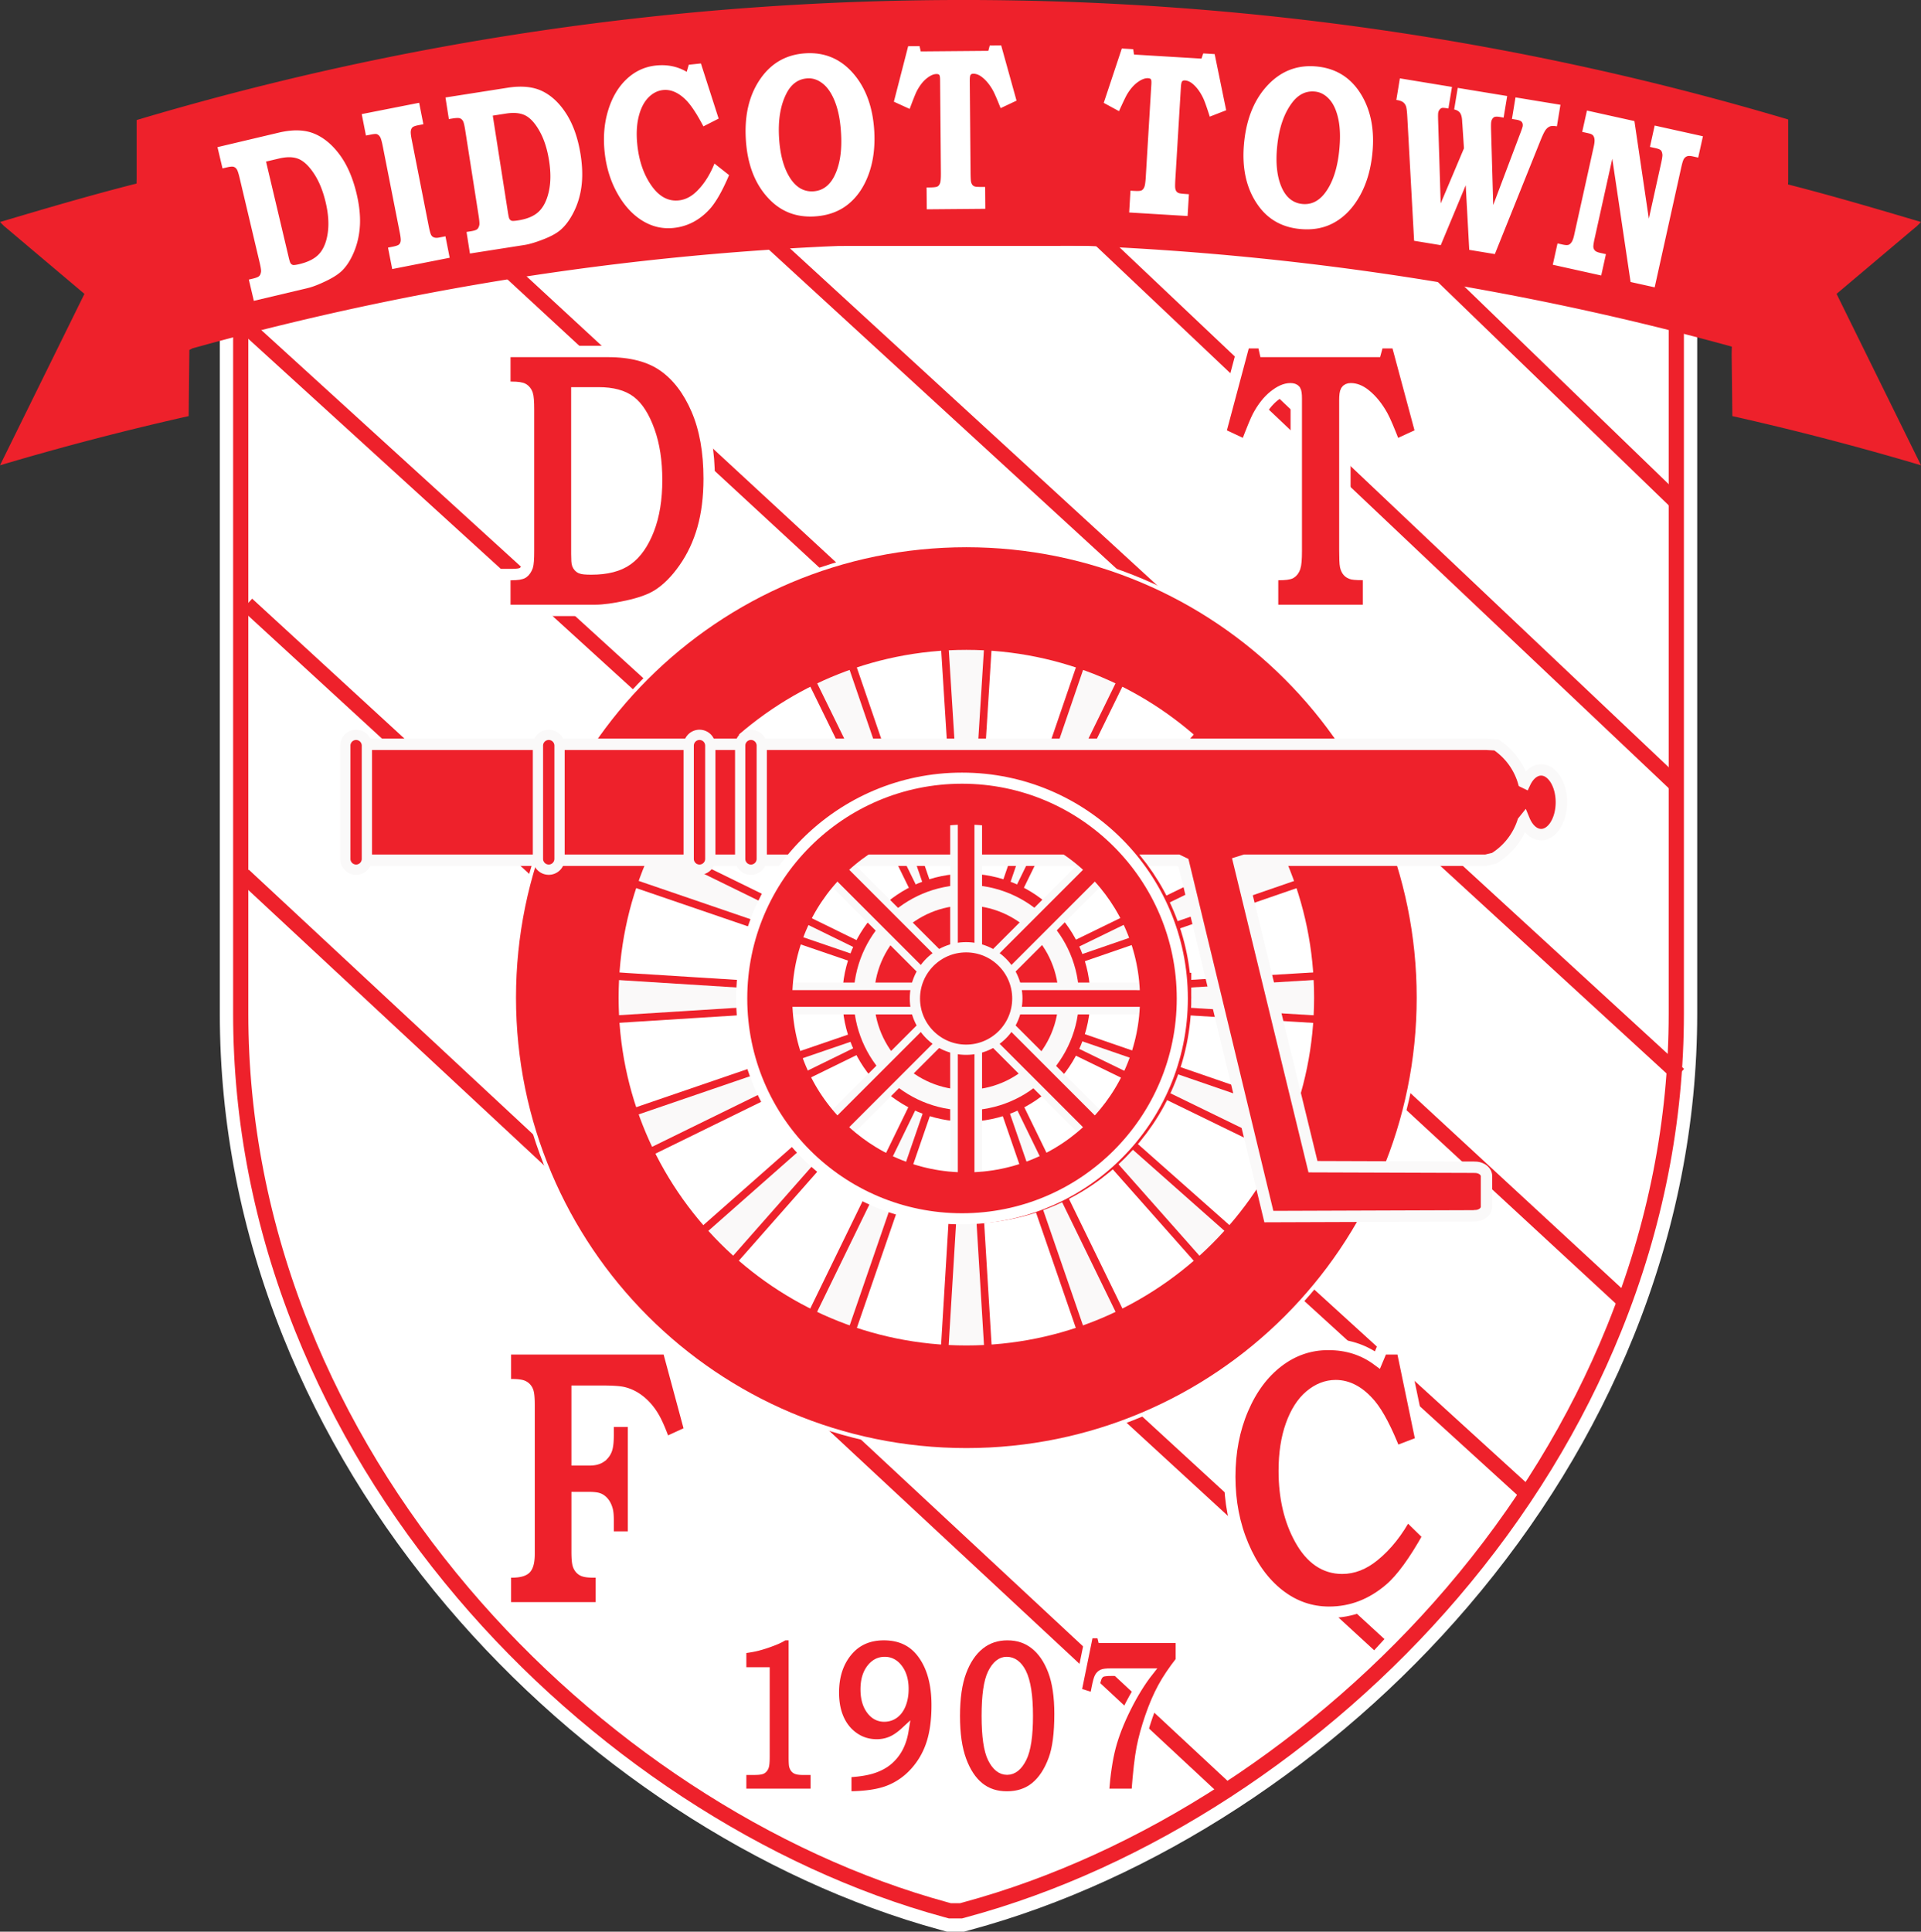 <svg xmlns="http://www.w3.org/2000/svg" viewBox="0 0 505.42 508.17"><rect x="0" y="0" width="505.42" height="508.17" fill="#333333" stroke="none"/><defs><clipPath id="a"><path d="M1 0h503v508.172H1Zm0 0"/></clipPath><clipPath id="b"><path d="M40 40h424v468.172H40Zm0 0"/></clipPath><clipPath id="c"><path d="M0 4h505.422v504.172H0Zm0 0"/></clipPath><clipPath id="d"><path d="M0 0h505.422v123H0Zm0 0"/></clipPath></defs><g clip-path="url(#a)"><path fill="none" stroke="#fff" stroke-width="11" d="M440.938 62.648c.07.633.101 1.27.101 1.914v202.141c0 28.094-5.492 55.93-16.324 82.742-10.027 24.82-24.395 48.243-42.688 69.625-34.445 40.25-81.144 70.618-128.132 83.32l-1.032.282h-2.96l-1.04-.285c-46.59-12.707-92.894-43.082-127.043-83.344-18.132-21.383-32.363-44.805-42.304-69.617-10.735-26.813-16.18-54.64-16.18-82.723V64.563c0-.614.031-1.223.094-1.825Zm0 0"/></g><path fill="#fff" d="M440.938 62.648c.07.633.101 1.27.101 1.914v202.141c0 28.094-5.492 55.93-16.324 82.742-10.027 24.82-24.395 48.243-42.688 69.625-34.445 40.25-81.144 70.618-128.132 83.32l-1.032.282h-2.96l-1.04-.285c-46.59-12.707-92.894-43.082-127.043-83.344-18.132-21.383-32.363-44.805-42.304-69.617-10.735-26.813-16.18-54.64-16.18-82.723V64.563c0-.614.031-1.223.094-1.825l377.507-.09"/><g clip-path="url(#b)"><path fill="none" stroke="#ee212b" stroke-width="4" d="M440.938 62.648c.07.633.101 1.27.101 1.914v202.141c0 28.094-5.492 55.93-16.324 82.742-10.027 24.82-24.395 48.243-42.688 69.625-34.445 40.25-81.144 70.618-128.132 83.32l-1.032.282h-2.96l-1.04-.285c-46.59-12.707-92.894-43.082-127.043-83.344-18.132-21.383-32.363-44.805-42.304-69.617-10.735-26.813-16.18-54.64-16.18-82.723V64.563c0-.614.031-1.223.094-1.825Zm0 0"/></g><path fill="#fff" stroke="#ee212b" stroke-width="4" d="m63.625 84.867 337.309 307.317M288.305 61.914l153.14 144.957M64.086 230.238 323.03 471.281M202.012 62.7l239.722 219.972M64.992 158.965l297.906 273.7M124.305 62.27l302.918 279.89M368.871 62.297l71.84 69.476"/><path fill="#ee212b" d="M208.492 430.523v31.63c0 1.367.043 2.183.13 2.452.132.485.366.825.698 1.028.336.203.957.305 1.86.305h3.086v5.605h-18.899v-5.606h3.113c1.098 0 1.801-.093 2.11-.277.308-.183.539-.48.691-.894.153-.414.23-1.286.23-2.614v-22.55h-6.144v-5.61c1.754-.23 3.102-.472 4.035-.722 1.407-.364 2.899-.868 4.48-1.5a14.493 14.493 0 0 0 2.458-1.247h2.152"/><path fill="none" stroke="#fff" stroke-width="2" d="M208.492 430.523v31.63c0 1.367.043 2.183.13 2.452.132.485.366.825.698 1.028.336.203.957.305 1.86.305h3.086v5.605h-18.899v-5.606h3.113c1.098 0 1.801-.093 2.11-.277.308-.183.539-.48.691-.894.153-.414.23-1.286.23-2.614v-22.55h-6.144v-5.61c1.754-.23 3.102-.472 4.035-.722 1.407-.364 2.899-.868 4.48-1.5a14.493 14.493 0 0 0 2.458-1.247Zm0 0"/><path fill="#ee212b" d="M232.64 451.945c1.07 0 2.012-.308 2.833-.925.82-.618 1.457-1.512 1.91-2.688.453-1.176.68-2.516.68-4.02 0-2.195-.5-3.988-1.504-5.375-1-1.386-2.266-2.082-3.786-2.082-1.55 0-2.835.696-3.851 2.082-1.02 1.387-1.527 3.208-1.527 5.461 0 2.278.496 4.102 1.484 5.48.984 1.38 2.238 2.067 3.762 2.067Zm-9.613 20.29v-5.665c2.805-.152 5.04-.504 6.707-1.054 1.664-.547 3.059-1.305 4.176-2.27a11.502 11.502 0 0 0 2.707-3.426c.688-1.316 1.168-2.836 1.446-4.55-1.29 1.195-2.508 2.039-3.665 2.527-1.156.492-2.402.738-3.734.738-2.137 0-4.047-.582-5.738-1.746-1.692-1.164-2.973-2.726-3.852-4.68-.879-1.953-1.316-4.23-1.316-6.828 0-4.293 1.148-7.824 3.445-10.597 2.297-2.774 5.414-4.16 9.352-4.16 4.05 0 7.218 1.425 9.504 4.28 2.675 3.333 4.015 7.919 4.015 13.759 0 3.93-.453 7.285-1.36 10.058-.905 2.774-2.32 5.23-4.241 7.356-1.922 2.132-4.184 3.703-6.778 4.714-2.593 1.012-6.152 1.528-10.668 1.543"/><path fill="none" stroke="#fff" stroke-width="2" d="M232.64 451.945c1.07 0 2.012-.308 2.833-.925.82-.618 1.457-1.512 1.91-2.688.453-1.176.68-2.516.68-4.02 0-2.195-.5-3.988-1.504-5.375-1-1.386-2.266-2.082-3.786-2.082-1.55 0-2.835.696-3.851 2.082-1.02 1.387-1.527 3.208-1.527 5.461 0 2.278.496 4.102 1.484 5.48.984 1.38 2.238 2.067 3.762 2.067Zm-9.613 20.29v-5.665c2.805-.152 5.04-.504 6.707-1.054 1.664-.547 3.059-1.305 4.176-2.27a11.502 11.502 0 0 0 2.707-3.426c.688-1.316 1.168-2.836 1.446-4.55-1.29 1.195-2.508 2.039-3.665 2.527-1.156.492-2.402.738-3.734.738-2.137 0-4.047-.582-5.738-1.746-1.692-1.164-2.973-2.726-3.852-4.68-.879-1.953-1.316-4.23-1.316-6.828 0-4.293 1.148-7.824 3.445-10.597 2.297-2.774 5.414-4.16 9.352-4.16 4.05 0 7.218 1.425 9.504 4.28 2.675 3.333 4.015 7.919 4.015 13.759 0 3.93-.453 7.285-1.36 10.058-.905 2.774-2.32 5.23-4.241 7.356-1.922 2.132-4.184 3.703-6.778 4.714-2.593 1.012-6.152 1.528-10.668 1.543Zm0 0"/><path fill="#ee212b" d="M270.781 451.395c0-5.27-.594-9.086-1.777-11.454-1.055-2.054-2.438-3.086-4.149-3.086-1.582 0-2.91 1.086-3.984 3.258-1.074 2.176-1.61 5.938-1.61 11.282 0 5.347.54 9.105 1.622 11.265 1.086 2.164 2.441 3.246 4.082 3.246 1.652 0 3.039-1.11 4.148-3.332 1.114-2.222 1.668-5.949 1.668-11.18Zm-5.707-20.872c2.723 0 5.07.79 7.035 2.36 1.97 1.57 3.508 3.824 4.621 6.762 1.114 2.94 1.668 6.683 1.668 11.23 0 5.125-.511 9.074-1.539 11.852-1.152 3.14-2.714 5.511-4.683 7.113-1.969 1.598-4.387 2.394-7.254 2.394-2.793 0-5.152-.773-7.078-2.324-1.926-1.55-3.45-3.844-4.574-6.879-1.13-3.035-1.692-6.906-1.692-11.605 0-4.723.559-8.582 1.68-11.578 1.117-2.996 2.672-5.301 4.664-6.91 1.988-1.606 4.375-2.415 7.152-2.415"/><path fill="none" stroke="#fff" stroke-width="2" d="M270.781 451.395c0-5.27-.594-9.086-1.777-11.454-1.055-2.054-2.438-3.086-4.149-3.086-1.582 0-2.91 1.086-3.984 3.258-1.074 2.176-1.61 5.938-1.61 11.282 0 5.347.54 9.105 1.622 11.265 1.086 2.164 2.441 3.246 4.082 3.246 1.652 0 3.039-1.11 4.148-3.332 1.114-2.222 1.668-5.949 1.668-11.18Zm-5.707-20.872c2.723 0 5.07.79 7.035 2.36 1.97 1.57 3.508 3.824 4.621 6.762 1.114 2.94 1.668 6.683 1.668 11.23 0 5.125-.511 9.074-1.539 11.852-1.152 3.14-2.714 5.511-4.683 7.113-1.969 1.598-4.387 2.394-7.254 2.394-2.793 0-5.152-.773-7.078-2.324-1.926-1.55-3.45-3.844-4.574-6.879-1.13-3.035-1.692-6.906-1.692-11.605 0-4.723.559-8.582 1.68-11.578 1.117-2.996 2.672-5.301 4.664-6.91 1.988-1.606 4.375-2.415 7.152-2.415Zm0 0"/><path fill="#ee212b" d="M286.621 429.977h2.899l.308 1.242h20.48v5.578c-1.949 2.484-3.519 4.828-4.71 7.023-1.192 2.2-2.297 4.766-3.313 7.703-1.015 2.942-1.773 5.696-2.273 8.27-.496 2.57-.946 6.488-1.336 11.75h-7.883c.352-4.766.945-8.73 1.777-11.906.836-3.172 2.172-6.606 4.02-10.301 1.844-3.691 3.789-6.84 5.84-9.445h-9.993c-1.273 0-2.105.097-2.5.289-.394.195-.707.504-.945.925-.23.426-.496 1.38-.789 2.864l-.46 2.344-4.192-1.297 3.07-15.04"/><path fill="none" stroke="#fff" stroke-width="2" d="M286.621 429.977h2.899l.308 1.242h20.48v5.578c-1.949 2.484-3.519 4.828-4.71 7.023-1.192 2.2-2.297 4.766-3.313 7.703-1.015 2.942-1.773 5.696-2.273 8.27-.496 2.57-.946 6.488-1.336 11.75h-7.883c.352-4.766.945-8.73 1.777-11.906.836-3.172 2.172-6.606 4.02-10.301 1.844-3.691 3.789-6.84 5.84-9.445h-9.993c-1.273 0-2.105.097-2.5.289-.394.195-.707.504-.945.925-.23.426-.496 1.38-.789 2.864l-.46 2.344-4.192-1.297Zm0 0"/><path fill="#fff" d="M368.84 262.457c0 63.281-51.309 114.59-114.594 114.59s-114.59-51.309-114.59-114.59c0-63.277 51.305-114.598 114.59-114.598 63.285 0 114.594 51.32 114.594 114.598"/><path fill="none" stroke="#fff" stroke-width="9.823" d="M368.84 262.457c0 63.281-51.309 114.59-114.594 114.59s-114.59-51.309-114.59-114.59c0-63.277 51.305-114.598 114.59-114.598 63.285 0 114.594 51.32 114.594 114.598Zm0 0"/><path fill="#faf9f9" stroke="#ee212b" stroke-width="2" d="m252.68 262.469 105.14-6.403v12.77l-105.539-6.399m0 .001-101.605 6.398v-12.77l102.004 6.403"/><path fill="#faf9f9" stroke="#ee212b" stroke-width="2" d="m254.23 260.887 6.403 105.136h-12.77l6.399-105.539"/><path fill="#faf9f9" stroke="#ee212b" stroke-width="2" d="m254.262 260.484-6.399-101.601h12.77l-6.403 102.004m-1.437.98 99.586 34.32-4.887 11.797-95.055-46.296"/><path fill="#faf9f9" stroke="#ee212b" stroke-width="2" d="m252.438 261.688-96.325-32.97 4.89-11.796 91.79 44.945m2.035-.867-34.32 99.586-11.797-4.89 46.305-95.051m0 0 32.968-96.325 11.797 4.89L254.828 261"/><path fill="#faf9f9" stroke="#ee212b" stroke-width="2" d="m252.805 263.066 94.687-46.148 4.887 11.797-99.953 34.472"/><path fill="#faf9f9" stroke="#ee212b" stroke-width="2" d="m252.426 263.188-91.422 44.796-4.89-11.796 96.69-33.122m.829-2.054 46.148 94.683-11.797 4.89-34.472-99.952"/><path fill="#faf9f9" stroke="#ee212b" stroke-width="2" d="m253.512 260.633-44.797-91.422 11.797-4.89 33.12 96.69m-.484 2.559 69.82-78.867 9.028 9.027-79.152 70.102"/><path fill="#faf9f9" stroke="#ee212b" stroke-width="2" d="m252.844 263.832-67.32 76.371-9.028-9.031 76.652-67.602m-.019-2.215 78.867 69.82-9.023 9.028-70.106-79.148m0 0-76.37-67.325 9.026-9.027 67.606 76.652"/><g clip-path="url(#c)"><path fill="none" stroke="#ee212b" stroke-width="26.995" d="M359.238 262.453c0 57.985-47.008 104.992-104.992 104.992s-104.988-47.007-104.988-104.992c0-57.976 47.004-104.992 104.988-104.992s104.992 47.016 104.992 104.992Zm0 0"/></g><path fill="none" stroke="#ee212b" stroke-width="5.939" d="M283.898 262.453c0 16.383-13.27 29.652-29.644 29.652-16.383 0-29.66-13.27-29.66-29.652 0-16.379 13.277-29.656 29.66-29.656 16.375 0 29.644 13.277 29.644 29.656Zm0 0"/><path fill="#ee212b" d="M281.203 262.453c0 14.895-12.062 26.957-26.95 26.957-14.89 0-26.964-12.062-26.964-26.957 0-14.887 12.074-26.96 26.965-26.96 14.887 0 26.95 12.073 26.95 26.96"/><path fill="none" stroke="#faf9f9" stroke-width="5.399" d="M281.203 262.453c0 14.895-12.062 26.957-26.95 26.957-14.89 0-26.964-12.062-26.964-26.957 0-14.887 12.074-26.96 26.965-26.96 14.887 0 26.95 12.073 26.95 26.96Zm0 0"/><path fill="#ee212b" d="m325.938 226.79 19.507 80.132 42.246.14.391.016c1.672 0 3.023 1.05 3.023 2.344v8.047c0 1.297-1.351 2.344-3.023 2.344l-.387.046-53.855.188-22.453-93.05-1.438-.696H92.277v-30.504h298.66l2.72.144a17.737 17.737 0 0 1 7.195 9.801l.378.184c.97-2.063 2.512-3.387 4.25-3.387 2.938 0 5.32 3.813 5.32 8.512 0 4.703-2.382 8.508-5.32 8.508-1.867 0-3.507-1.532-4.46-3.856l-.305.379a17.783 17.783 0 0 1-7.559 9.691l-2.219.528H327.5l-1.563.488"/><path fill="none" stroke="#faf9f9" stroke-width="3" d="m325.938 226.79 19.507 80.132 42.246.14.391.016c1.672 0 3.023 1.05 3.023 2.344v8.047c0 1.297-1.351 2.344-3.023 2.344l-.387.046-53.855.188-22.453-93.05-1.438-.696H92.277v-30.504h298.66l2.72.144a17.737 17.737 0 0 1 7.195 9.801l.378.184c.97-2.063 2.512-3.387 4.25-3.387 2.938 0 5.32 3.813 5.32 8.512 0 4.703-2.382 8.508-5.32 8.508-1.867 0-3.507-1.532-4.46-3.856l-.305.379a17.783 17.783 0 0 1-7.559 9.691l-2.219.528H327.5Zm0 0"/><path fill="#ee212b" d="M96.531 225.95a2.836 2.836 0 0 1-2.836 2.835c-1.57 0-2.84-1.27-2.84-2.836v-29.797a2.837 2.837 0 0 1 2.84-2.836 2.836 2.836 0 0 1 2.836 2.836v29.797"/><path fill="none" stroke="#faf9f9" stroke-width="2.7" d="M96.531 225.95a2.836 2.836 0 0 1-2.836 2.835c-1.57 0-2.84-1.27-2.84-2.836v-29.797a2.837 2.837 0 0 1 2.84-2.836 2.836 2.836 0 0 1 2.836 2.836Zm0 0"/><path fill="#ee212b" d="M147.215 225.95a2.84 2.84 0 0 1-2.84 2.835 2.84 2.84 0 0 1-2.84-2.836v-29.797a2.84 2.84 0 0 1 2.84-2.836 2.84 2.84 0 0 1 2.84 2.836v29.797"/><path fill="none" stroke="#faf9f9" stroke-width="2.7" d="M147.215 225.95a2.84 2.84 0 0 1-2.84 2.835 2.84 2.84 0 0 1-2.84-2.836v-29.797a2.84 2.84 0 0 1 2.84-2.836 2.84 2.84 0 0 1 2.84 2.836Zm0 0"/><path fill="#ee212b" d="M200.422 225.95a2.84 2.84 0 0 1-5.68 0v-29.798a2.84 2.84 0 0 1 5.68 0v29.797"/><path fill="none" stroke="#faf9f9" stroke-width="2.7" d="M200.422 225.95a2.84 2.84 0 0 1-5.68 0v-29.798a2.84 2.84 0 0 1 5.68 0Zm0 0"/><path fill="#ee212b" d="M186.879 225.95a2.84 2.84 0 0 1-2.84 2.835c-1.57 0-2.84-1.27-2.84-2.836v-29.797a2.837 2.837 0 0 1 2.84-2.836 2.84 2.84 0 0 1 2.84 2.836v29.797"/><path fill="none" stroke="#faf9f9" stroke-width="2.7" d="M186.879 225.95a2.84 2.84 0 0 1-2.84 2.835c-1.57 0-2.84-1.27-2.84-2.836v-29.797a2.837 2.837 0 0 1 2.84-2.836 2.84 2.84 0 0 1 2.84 2.836Zm0 0"/><path fill="none" stroke="#fff" stroke-width="1.312" d="M300.754 262.676c0 25.855-20.965 46.816-46.82 46.816-25.86 0-46.825-20.96-46.825-46.816 0-25.86 20.965-46.824 46.825-46.824 25.855 0 46.82 20.964 46.82 46.824Zm0 0"/><path fill="#ee212b" d="M257.383 314.46H251V210.888h6.383V314.46"/><path fill="none" stroke="#faf9f9" stroke-width="2" d="M257.383 314.46H251V210.888h6.383Zm0 0"/><path fill="#ee212b" d="M305.977 259.48v6.387H202.402v-6.387h103.575"/><path fill="none" stroke="#faf9f9" stroke-width="2" d="M305.977 259.48v6.387H202.402v-6.387Zm0 0"/><path fill="#ee212b" d="m219.824 301.55-4.512-4.519 73.239-73.234 4.515 4.516-73.242 73.238"/><path fill="none" stroke="#faf9f9" stroke-width="2" d="m219.824 301.55-4.512-4.519 73.239-73.234 4.515 4.516Zm0 0"/><path fill="#ee212b" d="m293.066 297.031-4.515 4.52-73.238-73.238 4.515-4.516 73.238 73.234"/><path fill="none" stroke="#faf9f9" stroke-width="2" d="m293.066 297.031-4.515 4.52-73.238-73.238 4.515-4.516Zm0 0"/><path fill="#ee212b" d="M267.664 262.672c0 7.445-6.031 13.48-13.476 13.48-7.442 0-13.477-6.035-13.477-13.48s6.035-13.48 13.476-13.48c7.446 0 13.477 6.035 13.477 13.48"/><path fill="none" stroke="#faf9f9" stroke-width="2.7" d="M267.664 262.672c0 7.445-6.031 13.48-13.476 13.48-7.442 0-13.477-6.035-13.477-13.48s6.035-13.48 13.476-13.48c7.446 0 13.477 6.035 13.477 13.48Zm0 0"/><path fill="none" stroke="#ee212b" stroke-width="13.497" d="M306.684 262.672c0 28.992-23.5 52.492-52.497 52.492-28.988 0-52.492-23.5-52.492-52.492 0-28.988 23.504-52.496 52.493-52.496 28.996 0 52.496 23.508 52.496 52.496Zm0 0"/><path fill="none" stroke="#fff" stroke-width="2.922" d="M311.066 262.672c0 32.008-25.949 57.96-57.957 57.96-32.007 0-57.964-25.952-57.964-57.96 0-32.008 25.957-57.961 57.964-57.961 32.008 0 57.957 25.953 57.957 57.96Zm0 0"/><path fill="#ee212b" d="M151.77 103.348v42.422c0 1.437.062 2.316.183 2.644.2.488.488.824.871 1 .387.184 1.305.27 2.766.27 4.05 0 7.222-.82 9.508-2.47 2.285-1.648 4.132-4.288 5.543-7.929 1.41-3.637 2.113-7.965 2.113-12.988 0-4.957-.66-9.274-1.984-12.942-1.32-3.671-2.958-6.257-4.91-7.757-1.954-1.5-4.747-2.25-8.38-2.25Zm-18.946-10.891h27.121c6.16 0 11.055 1.29 14.692 3.86 3.636 2.57 6.535 6.378 8.703 11.425 2.164 5.047 3.246 11.102 3.246 18.164 0 4.914-.55 9.309-1.652 13.184-1.102 3.875-2.739 7.363-4.918 10.472-2.176 3.11-4.512 5.446-7.012 7.008-1.879 1.172-4.543 2.133-7.996 2.88-3.45.75-6.215 1.124-8.29 1.124h-23.894v-9.426h1.79c1.515 0 2.511-.16 2.984-.488.472-.324.855-.879 1.156-1.66.2-.617.297-1.969.297-4.05v-37.208c0-2.082-.106-3.426-.317-4.027-.21-.606-.558-1.059-1.043-1.367-.484-.313-1.511-.465-3.078-.465h-1.789v-9.426"/><path fill="none" stroke="#fff" stroke-width="3" d="M151.77 103.348v42.422c0 1.437.062 2.316.183 2.644.2.488.488.824.871 1 .387.184 1.305.27 2.766.27 4.05 0 7.222-.82 9.508-2.47 2.285-1.648 4.132-4.288 5.543-7.929 1.41-3.637 2.113-7.965 2.113-12.988 0-4.957-.66-9.274-1.984-12.942-1.32-3.671-2.958-6.257-4.91-7.757-1.954-1.5-4.747-2.25-8.38-2.25Zm-18.946-10.891h27.121c6.16 0 11.055 1.29 14.692 3.86 3.636 2.57 6.535 6.378 8.703 11.425 2.164 5.047 3.246 11.102 3.246 18.164 0 4.914-.55 9.309-1.652 13.184-1.102 3.875-2.739 7.363-4.918 10.472-2.176 3.11-4.512 5.446-7.012 7.008-1.879 1.172-4.543 2.133-7.996 2.88-3.45.75-6.215 1.124-8.29 1.124h-23.894v-9.426h1.79c1.515 0 2.511-.16 2.984-.488.472-.324.855-.879 1.156-1.66.2-.617.297-1.969.297-4.05v-37.208c0-2.082-.106-3.426-.317-4.027-.21-.606-.558-1.059-1.043-1.367-.484-.313-1.511-.465-3.078-.465h-1.789Zm0 0"/><path fill="#ee212b" d="M327.402 90.164h4.899l.515 2.293h29.145l.629-2.293h4.93l6.418 23.875-6.899 3.176c-1.531-3.973-2.633-6.559-3.3-7.766-1.31-2.375-2.817-4.246-4.524-5.613-1.285-1.043-2.559-1.563-3.82-1.563-.59 0-1 .188-1.22.563-.226.375-.335 1.227-.335 2.562v39.16c0 2.313.062 3.758.183 4.344.125.586.336 1.051.637 1.395.3.34.707.566 1.23.683.52.114 1.915.168 4.176.168v9.426h-25.25v-9.426h1.536c1.687 0 2.77-.136 3.242-.414.472-.277.832-.765 1.082-1.464.25-.7.375-2.157.375-4.372V104.86c0-1.136-.102-1.855-.297-2.148-.2-.293-.621-.438-1.266-.438-1.285 0-2.718.633-4.3 1.903-1.583 1.27-2.989 3.062-4.223 5.37-.496.915-1.547 3.47-3.152 7.669l-6.786-3.176 6.375-23.875"/><path fill="none" stroke="#fff" stroke-width="3" d="M327.402 90.164h4.899l.515 2.293h29.145l.629-2.293h4.93l6.418 23.875-6.899 3.176c-1.531-3.973-2.633-6.559-3.3-7.766-1.31-2.375-2.817-4.246-4.524-5.613-1.285-1.043-2.559-1.563-3.82-1.563-.59 0-1 .188-1.22.563-.226.375-.335 1.227-.335 2.562v39.16c0 2.313.062 3.758.183 4.344.125.586.336 1.051.637 1.395.3.34.707.566 1.23.683.52.114 1.915.168 4.176.168v9.426h-25.25v-9.426h1.536c1.687 0 2.77-.136 3.242-.414.472-.277.832-.765 1.082-1.464.25-.7.375-2.157.375-4.372V104.86c0-1.136-.102-1.855-.297-2.148-.2-.293-.621-.438-1.266-.438-1.285 0-2.718.633-4.3 1.903-1.583 1.27-2.989 3.062-4.223 5.37-.496.915-1.547 3.47-3.152 7.669l-6.786-3.176Zm0 0"/><path fill="#ee212b" d="M132.973 354.848h42.78l5.864 21.726-6.71 3.074c-1.09-3.156-2.13-5.539-3.118-7.152-.988-1.61-2.16-2.953-3.52-4.027-1.359-1.074-2.832-1.79-4.414-2.149-1.062-.226-2.94-.343-5.632-.343h-6.38v18.07h3.262c1.239 0 2.208-.246 2.91-.735a4.101 4.101 0 0 0 1.52-1.906c.313-.777.465-2.082.465-3.902v-3.613h6.676v30.464H160v-4.39c0-1.274-.086-2.2-.258-2.785-.222-.782-.531-1.414-.93-1.907-.394-.488-.843-.828-1.351-1.023-.508-.195-1.43-.293-2.762-.293h-2.855v14.309c0 1.722.11 2.886.332 3.488.222.601.582 1.05 1.078 1.344.492.293 1.445.441 2.851.441h2.118v9.422h-25.25v-9.422h1.675c1.868 0 3.09-.32 3.676-.953.582-.637.875-1.914.875-3.832v-39.16c0-1.793-.11-2.98-.336-3.567a2.45 2.45 0 0 0-1.117-1.316c-.523-.297-1.555-.441-3.098-.441h-1.675v-9.422"/><path fill="none" stroke="#fff" stroke-width="3" d="M132.973 354.848h42.78l5.864 21.726-6.71 3.074c-1.09-3.156-2.13-5.539-3.118-7.152-.988-1.61-2.16-2.953-3.52-4.027-1.359-1.074-2.832-1.79-4.414-2.149-1.062-.226-2.94-.343-5.632-.343h-6.38v18.07h3.262c1.239 0 2.208-.246 2.91-.735a4.101 4.101 0 0 0 1.52-1.906c.313-.777.465-2.082.465-3.902v-3.613h6.676v30.464H160v-4.39c0-1.274-.086-2.2-.258-2.785-.222-.782-.531-1.414-.93-1.907-.394-.488-.843-.828-1.351-1.023-.508-.195-1.43-.293-2.762-.293h-2.855v14.309c0 1.722.11 2.886.332 3.488.222.601.582 1.05 1.078 1.344.492.293 1.445.441 2.851.441h2.118v9.422h-25.25v-9.422h1.675c1.868 0 3.09-.32 3.676-.953.582-.637.875-1.914.875-3.832v-39.16c0-1.793-.11-2.98-.336-3.567a2.45 2.45 0 0 0-1.117-1.316c-.523-.297-1.555-.441-3.098-.441h-1.675Zm0 0"/><path fill="#ee212b" d="M363.637 354.848h5.258l5.078 24.46-6.899 2.637c-2.297-5.828-4.46-9.96-6.484-12.402-2.82-3.352-5.871-5.027-9.16-5.027-2.399 0-4.64.879-6.73 2.632-2.09 1.758-3.747 4.348-4.97 7.766-1.222 3.418-1.835 7.422-1.835 12.012 0 7 1.406 13.02 4.21 18.066 2.805 5.047 6.48 7.57 11.032 7.57 2.89 0 5.672-1.09 8.34-3.273 3.336-2.7 6.214-6.332 8.64-10.89l5.746 5.617c-3.73 6.707-7.136 11.379-10.226 14.011-4.77 4.07-10.078 6.106-15.934 6.106-4.863 0-9.265-1.54-13.207-4.613-3.937-3.079-7.082-7.383-9.43-12.918-2.343-5.532-3.515-11.57-3.515-18.114 0-6.511 1.137-12.441 3.426-17.797 2.285-5.355 5.394-9.53 9.336-12.527 3.937-2.992 8.328-4.488 13.167-4.488 4.918 0 9.227 1.363 12.93 4.097l1.227-2.925"/><path fill="none" stroke="#fff" stroke-width="3" d="M363.637 354.848h5.258l5.078 24.46-6.899 2.637c-2.297-5.828-4.46-9.96-6.484-12.402-2.82-3.352-5.871-5.027-9.16-5.027-2.399 0-4.64.879-6.73 2.632-2.09 1.758-3.747 4.348-4.97 7.766-1.222 3.418-1.835 7.422-1.835 12.012 0 7 1.406 13.02 4.21 18.066 2.805 5.047 6.48 7.57 11.032 7.57 2.89 0 5.672-1.09 8.34-3.273 3.336-2.7 6.214-6.332 8.64-10.89l5.746 5.617c-3.73 6.707-7.136 11.379-10.226 14.011-4.77 4.07-10.078 6.106-15.934 6.106-4.863 0-9.265-1.54-13.207-4.613-3.937-3.079-7.082-7.383-9.43-12.918-2.343-5.532-3.515-11.57-3.515-18.114 0-6.511 1.137-12.441 3.426-17.797 2.285-5.355 5.394-9.53 9.336-12.527 3.937-2.992 8.328-4.488 13.167-4.488 4.918 0 9.227 1.363 12.93 4.097Zm0 0"/><g clip-path="url(#d)"><path fill="#ee212b" d="M455.64 91.184c-64.374-17.72-132.171-27.188-202.175-27.188-70.606 0-137.961 9.629-202.828 27.645l-.817.418-.183 17.406A755.558 755.558 0 0 0 0 122.406l.941-1.906 21.274-43.191L1 59.406l-1-1c12.387-3.683 23.863-7.058 35.926-10.12l.027-1.235V31.582C104.863 11.032 177.875-.004 253.465-.004c75.406 0 148.254 10.984 217.015 31.438V47.8l-.046.722c11.718 3 22.921 6.293 34.988 9.883l-1 1-21.215 17.903L504.48 120.5l.942 1.906a754.918 754.918 0 0 0-49.637-12.941l-.18-16.16.036-2.121"/></g><path fill="#fff" d="m69.996 42.508 5.961 25.183c.2.852.363 1.368.48 1.543.188.262.407.418.657.473.254.05.812-.023 1.68-.227 2.406-.574 4.171-1.503 5.3-2.804 1.125-1.301 1.848-3.13 2.172-5.485.328-2.355.137-5.027-.57-8.007-.696-2.946-1.696-5.41-2.996-7.407-1.297-1.992-2.633-3.297-4.004-3.914-1.371-.613-3.133-.668-5.29-.156ZM57.22 38.707l16.101-3.809c3.653-.867 6.743-.793 9.262.223 2.52 1.016 4.777 2.871 6.77 5.563 1.996 2.687 3.488 6.132 4.48 10.324.691 2.918.98 5.601.875 8.058-.113 2.454-.594 4.754-1.45 6.907-.855 2.152-1.913 3.867-3.179 5.144-.95.961-2.398 1.906-4.34 2.832-1.945.934-3.531 1.543-4.765 1.832l-14.184 3.36-1.32-5.594 1.062-.25c.899-.215 1.465-.45 1.7-.711.238-.258.386-.645.453-1.148.035-.395-.098-1.211-.391-2.45l-5.227-22.086c-.293-1.234-.546-2.015-.757-2.343-.207-.329-.477-.551-.809-.664-.332-.118-.965-.067-1.895.156l-1.062.25-1.324-5.594m37.948-8.691 15.113-2.977 1.11 5.64-1.375.27c-.797.156-1.309.356-1.532.59-.222.238-.355.566-.406.992-.047.426.043 1.2.266 2.328l4.441 22.563c.242 1.226.45 2.008.621 2.34.172.328.403.547.684.652.355.172.844.2 1.465.074l1.644-.324 1.11 5.645-15.114 2.972-1.11-5.64 1.228-.243c.878-.171 1.437-.367 1.671-.585.235-.215.38-.52.438-.907.055-.383-.024-1.113-.234-2.183l-4.461-22.649c-.247-1.265-.477-2.086-.68-2.46-.207-.376-.477-.641-.82-.798-.239-.113-.758-.09-1.563.067l-1.383.273-1.113-5.64m34.48.402 4.004 25.566c.137.864.258 1.387.364 1.575.168.277.37.449.62.523.247.07.81.035 1.688-.102 2.446-.382 4.278-1.175 5.5-2.386 1.223-1.207 2.086-2.977 2.59-5.301.508-2.324.524-5 .047-8.027-.469-2.989-1.274-5.528-2.418-7.614-1.145-2.086-2.375-3.488-3.691-4.21-1.32-.72-3.075-.907-5.262-.563Zm-12.445-4.773 16.344-2.563c3.71-.582 6.781-.27 9.219.938 2.433 1.207 4.543 3.226 6.324 6.066 1.777 2.836 3.004 6.383 3.672 10.64.46 2.962.547 5.66.246 8.098-.293 2.442-.953 4.7-1.973 6.778-1.015 2.078-2.207 3.707-3.562 4.882-1.024.883-2.54 1.715-4.547 2.493-2.012.777-3.64 1.265-4.89 1.46l-14.4 2.258-.894-5.68 1.082-.167c.914-.145 1.496-.336 1.75-.578.254-.243.438-.614.543-1.11.059-.39-.008-1.215-.203-2.472l-3.516-22.422c-.195-1.254-.386-2.051-.57-2.399a1.558 1.558 0 0 0-.758-.722c-.324-.141-.957-.137-1.898.007l-1.078.172-.89-5.68m64.015-8.613 3.191-.34 4.664 14.508-4.012 2.047c-1.773-3.383-3.351-5.754-4.742-7.101-1.925-1.852-3.886-2.672-5.879-2.457-1.457.156-2.757.832-3.91 2.035-1.152 1.203-1.992 2.879-2.511 5.03-.52 2.153-.633 4.622-.333 7.403.454 4.246 1.692 7.809 3.72 10.688 2.027 2.879 4.421 4.172 7.183 3.875 1.754-.188 3.367-1.028 4.847-2.524 1.848-1.855 3.36-4.242 4.536-7.164l3.847 3.035c-1.828 4.309-3.593 7.364-5.297 9.16-2.625 2.778-5.714 4.356-9.265 4.735-2.953.316-5.723-.332-8.313-1.941-2.59-1.614-4.773-4.02-6.554-7.223-1.782-3.207-2.883-6.793-3.309-10.762-.422-3.95-.113-7.62.926-11.015 1.039-3.399 2.656-6.133 4.851-8.204 2.2-2.074 4.762-3.265 7.7-3.578 2.98-.316 5.683.235 8.109 1.653l.55-1.86m31.262 3.582c-2.39.137-4.226 1.426-5.507 3.867-1.61 3.075-2.278 6.961-2.008 11.66.27 4.7 1.308 8.368 3.12 11.008 1.563 2.258 3.52 3.32 5.868 3.188 2.363-.137 4.188-1.414 5.469-3.832 1.512-2.895 2.133-6.676 1.863-11.356-.183-3.293-.703-6.039-1.547-8.238-.84-2.195-1.902-3.816-3.187-4.855-1.281-1.043-2.64-1.524-4.07-1.442Zm-.464-6.593c4.996-.286 9.156 1.484 12.48 5.308 3.32 3.832 5.16 8.887 5.524 15.172.238 4.223-.254 8.012-1.485 11.363-1.226 3.352-3.035 5.985-5.426 7.903-2.39 1.914-5.343 2.972-8.867 3.175-4.652.266-8.558-1.203-11.715-4.402-3.816-3.86-5.918-9.187-6.304-15.988-.364-6.324.91-11.59 3.82-15.793 2.91-4.203 6.898-6.45 11.973-6.738m26.925-1.864 2.985-.023.328 1.394 17.777-.152.371-1.402 3.008-.028 4.04 14.532-4.188 1.972c-.957-2.414-1.64-3.988-2.055-4.719-.812-1.445-1.742-2.578-2.789-3.402-.79-.629-1.566-.937-2.34-.933-.36.003-.61.12-.742.347-.133.23-.195.754-.191 1.57l.207 23.883c.011 1.41.058 2.297.136 2.653.078.355.211.636.395.843.183.207.433.344.754.414.32.067 1.172.09 2.55.083l.047 5.746-15.398.132-.05-5.746.933-.008c1.031-.011 1.687-.101 1.976-.273.285-.168.504-.469.653-.898.144-.426.214-1.317.203-2.668l-.211-24.422c-.004-.696-.07-1.133-.192-1.313-.125-.175-.378-.261-.77-.258-.784.004-1.655.403-2.612 1.184-.961.781-1.809 1.883-2.551 3.297-.297.562-.926 2.125-1.883 4.695l-4.152-1.902 3.761-14.598m56.211.606 2.985.18.23 1.413 17.742 1.07.47-1.37 3.003.18 3.027 14.773-4.316 1.68c-.785-2.473-1.36-4.09-1.723-4.848-.71-1.496-1.558-2.692-2.55-3.586-.743-.684-1.5-1.047-2.266-1.094-.36-.02-.617.078-.766.297-.148.223-.25.738-.297 1.55l-1.437 23.845c-.086 1.41-.102 2.293-.047 2.652.055.363.164.652.332.871.172.219.414.371.727.46.312.09 1.16.177 2.539.259l-.348 5.738-15.371-.93.344-5.734.93.055c1.03.062 1.695.02 1.992-.133.296-.149.535-.434.71-.852.18-.418.31-1.3.391-2.648l1.469-24.38c.043-.694.008-1.136-.102-1.32-.11-.187-.36-.288-.75-.312-.785-.05-1.68.285-2.687 1-1.012.715-1.938 1.754-2.774 3.117-.336.535-1.066 2.051-2.199 4.551l-4.015-2.183 4.757-14.301m50.888 11.34c-2.384-.262-4.407.707-6.071 2.902-2.094 2.766-3.399 6.488-3.906 11.168-.512 4.68-.094 8.469 1.257 11.375 1.168 2.484 2.922 3.851 5.262 4.11 2.352.257 4.36-.704 6.023-2.88 1.97-2.597 3.207-6.226 3.715-10.886.36-3.278.305-6.07-.164-8.38-.469-2.308-1.246-4.081-2.34-5.32-1.093-1.238-2.351-1.933-3.777-2.09Zm.632-6.582c4.973.543 8.785 2.976 11.43 7.3 2.64 4.325 3.625 9.617 2.937 15.875-.46 4.203-1.57 7.856-3.336 10.957-1.765 3.106-3.984 5.407-6.66 6.899-2.676 1.496-5.766 2.05-9.273 1.668-4.63-.504-8.239-2.598-10.825-6.278-3.125-4.433-4.316-10.039-3.578-16.808.692-6.297 2.817-11.278 6.38-14.946 3.565-3.664 7.87-5.218 12.925-4.667m21.641 3.097 13.703 2.254-.934 5.676c-.879-.149-1.434-.195-1.66-.152-.23.043-.445.183-.645.421a1.75 1.75 0 0 0-.382.856c-.047.297-.055.945-.024 1.96l.676 21.891 6.125-14.503-.418-6.336a9.784 9.784 0 0 1-.055-.766c-.039-.992-.215-1.723-.535-2.188-.32-.464-.844-.777-1.566-.937l.933-5.672 13.012 2.14-.934 5.677-1.05-.176c-.758-.125-1.27-.086-1.536.11-.367.28-.59.679-.675 1.187-.059.375-.075 1.144-.036 2.32l.56 19.559 6.917-18.333c.512-1.324.785-2.113.828-2.367.074-.468 0-.847-.226-1.14-.227-.29-.711-.493-1.457-.618l-1.137-.183.933-5.676 11.829 1.945-.934 5.672c-.852-.136-1.477-.125-1.875.04-.402.167-.766.464-1.086.894-.324.43-.781 1.371-1.371 2.824L393.301 66.84l-6.738-1.11-.93-16.988-6.57 15.754-7.008-1.152-1.79-32.594c-.074-1.418-.187-2.352-.343-2.79a2.34 2.34 0 0 0-.774-1.077c-.359-.278-.949-.477-1.77-.594l.935-5.672m49.214 8.465 12.496 2.77 3.79 25.671 3.207-14.48c.277-1.242.394-2.027.363-2.36-.047-.5-.172-.867-.383-1.109-.21-.238-.676-.437-1.395-.597l-1.5-.332 1.243-5.614 12.695 2.813-1.242 5.61-1.406-.31c-.704-.156-1.227-.16-1.575-.011-.347.144-.62.39-.816.73-.2.344-.434 1.125-.703 2.348l-6.953 31.379-6.336-1.406-4.817-32.426-4.632 20.906c-.266 1.203-.38 1.98-.344 2.336.035.352.176.656.418.914s.715.465 1.418.617l1.468.328-1.242 5.614-12.742-2.825 1.246-5.613 1.317.293c.73.164 1.25.192 1.558.086.309-.102.586-.344.836-.715.25-.37.469-.965.649-1.777l5.152-23.266c.2-.89.27-1.558.219-2.008-.055-.453-.188-.793-.395-1.035-.21-.238-.605-.422-1.191-.55l-1.649-.368 1.246-5.613"/></svg>
